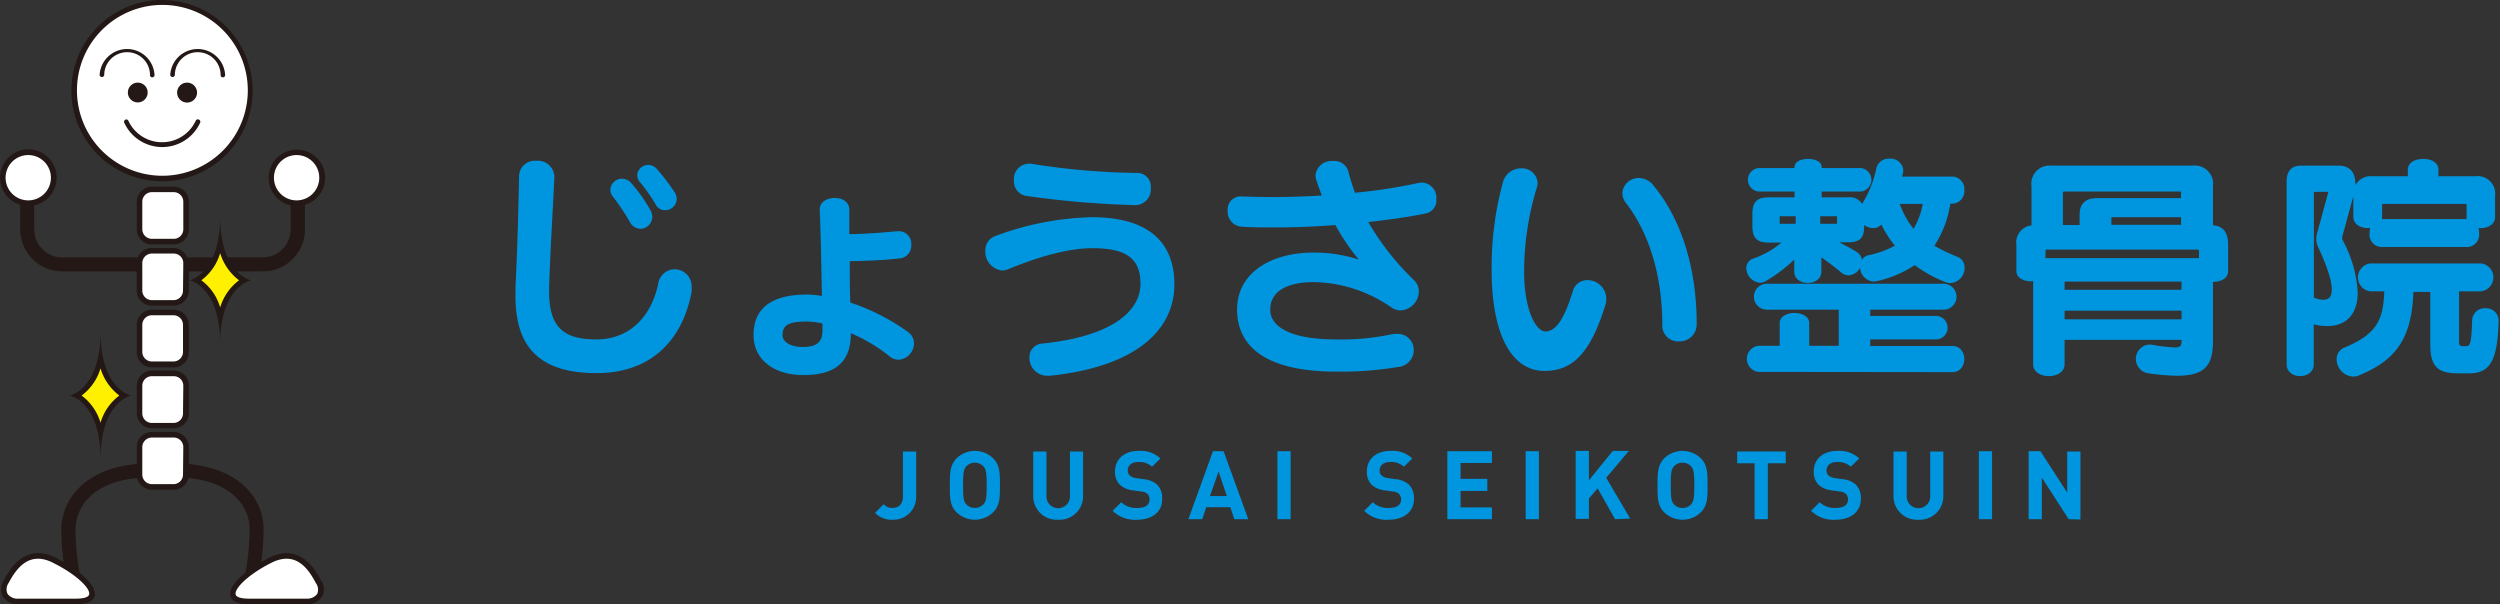 <svg xmlns="http://www.w3.org/2000/svg" viewBox="0 0 331 80"><rect x="0" y="0" width="331" height="80" fill="#333333" stroke="none"/><defs><style>.cls-1{fill:#231815;}.cls-2{fill:#fff;}.cls-3{fill:#fff000;}.cls-4{fill:#0096df;}.cls-5{fill:none;}</style></defs><title>footer_jousai-sekkotsuin_logo</title><g id="レイヤー_2" data-name="レイヤー 2"><g id="index"><path class="cls-1" d="M9.45,12a12,12,0,1,0,12-12A12,12,0,0,0,9.45,12Z"/><path class="cls-2" d="M10.19,12a11.31,11.31,0,1,1,11.3,11.27A11.3,11.3,0,0,1,10.19,12Z"/><path class="cls-1" d="M13.19,9.94a.31.31,0,0,0,.61,0,3,3,0,0,1,6.06,0,.29.29,0,0,0,.3.3.3.3,0,0,0,.3-.3,3.64,3.64,0,0,0-7.27,0Z"/><path class="cls-1" d="M19.55,12.25a1.31,1.31,0,1,1-1.31-1.31A1.31,1.31,0,0,1,19.55,12.25Z"/><path class="cls-1" d="M22.54,9.94a.31.31,0,0,0,.61,0,3,3,0,0,1,6.06,0,.29.29,0,0,0,.3.3.3.3,0,0,0,.3-.3,3.64,3.64,0,0,0-7.27,0Z"/><path class="cls-1" d="M23.45,12.25a1.32,1.32,0,1,0,1.32-1.31A1.32,1.32,0,0,0,23.45,12.25Z"/><path class="cls-1" d="M25.91,16A4.92,4.92,0,0,1,17,16a.3.3,0,0,0-.4-.16.32.32,0,0,0-.15.41,5.53,5.53,0,0,0,10.05,0,.32.32,0,0,0-.15-.41A.31.31,0,0,0,25.91,16Z"/><path class="cls-1" d="M20.11,32.36H23a2,2,0,0,0,2-2V26.71a2,2,0,0,0-2-2H20.11a2,2,0,0,0-2,2v3.64A2,2,0,0,0,20.11,32.36Z"/><path class="cls-2" d="M18.84,26.71a1.27,1.27,0,0,1,1.27-1.27H23a1.27,1.27,0,0,1,1.27,1.27v3.64A1.27,1.27,0,0,1,23,31.62H20.11a1.27,1.27,0,0,1-1.27-1.27Z"/><path class="cls-1" d="M23,41H20.11a2,2,0,0,0-2,2v3.64a2,2,0,0,0,2,2H23a2,2,0,0,0,2-2V43A2,2,0,0,0,23,41Z"/><path class="cls-2" d="M24.23,46.59A1.27,1.27,0,0,1,23,47.86H20.11a1.27,1.27,0,0,1-1.27-1.27V43a1.27,1.27,0,0,1,1.27-1.26H23A1.27,1.27,0,0,1,24.23,43Z"/><path class="cls-1" d="M23,49.06H20.11a2,2,0,0,0-2,2v3.64a2,2,0,0,0,2,2H23a2,2,0,0,0,2-2V51.07A2,2,0,0,0,23,49.06Z"/><path class="cls-2" d="M24.23,54.71A1.27,1.27,0,0,1,23,56H20.11a1.27,1.27,0,0,1-1.27-1.27V51.07a1.26,1.26,0,0,1,1.27-1.26H23a1.26,1.26,0,0,1,1.27,1.26Z"/><path class="cls-1" d="M39.27,19.82a3.73,3.73,0,0,0-.79,7.37v3.18a3.71,3.71,0,0,1-3.71,3.71h-10A2,2,0,0,0,23,32.83H20.11a2,2,0,0,0-1.86,1.25h-10a3.71,3.71,0,0,1-3.72-3.71V27.19a3.75,3.75,0,1,0-1.86-.08v3.26a5.57,5.57,0,0,0,5.58,5.56H18.1v2.54a2,2,0,0,0,2,2H23a2,2,0,0,0,2-2V35.93h9.8a5.58,5.58,0,0,0,5.58-5.56V27.11a3.72,3.72,0,0,0-1.08-7.29Z"/><path class="cls-2" d="M3.74,26.53a3,3,0,1,1,3-3A3,3,0,0,1,3.74,26.53Z"/><path class="cls-2" d="M24.23,38.47A1.27,1.27,0,0,1,23,39.74H20.11a1.27,1.27,0,0,1-1.27-1.27V34.83a1.27,1.27,0,0,1,1.27-1.26H23a1.27,1.27,0,0,1,1.27,1.26Z"/><path class="cls-2" d="M39.27,26.53a3,3,0,1,1,3-3A3,3,0,0,1,39.27,26.53Z"/><path class="cls-1" d="M42.51,76.85c-.69-1.28-2.78-5.18-7-2.93-.31.15-.61.32-.91.49a34.78,34.78,0,0,0,.3-4.23c.05-4-3-8.09-9.9-8.74V59.19a2,2,0,0,0-2-2H20.11a2,2,0,0,0-2,2v2.24c-6.94.63-10,4.77-10,8.75a36.7,36.7,0,0,0,.31,4.23l-.91-.5c-4.25-2.24-6.34,1.66-7,2.94A2.08,2.08,0,0,0,.39,79a2.33,2.33,0,0,0,2.07,1h7.61c1.45,0,2.28-.37,2.46-1.11.21-.9-.68-2-2-3.07A34.65,34.65,0,0,1,10,70.16c0-2.88,2.11-6.29,8.17-6.87a2,2,0,0,0,1.95,1.55H23a2,2,0,0,0,1.95-1.55c6,.6,8.14,4,8.1,6.87a34.65,34.65,0,0,1-.54,5.66c-1.32,1.05-2.21,2.17-2,3.07.18.74,1,1.11,2.46,1.11h7.61a2.33,2.33,0,0,0,2.07-1A2.08,2.08,0,0,0,42.51,76.85Z"/><path class="cls-2" d="M11.8,78.71c-.08.35-.71.55-1.73.55H2.46A1.65,1.65,0,0,1,1,78.63a1.45,1.45,0,0,1,.13-1.43c1.13-2.11,2.83-4.31,6-2.63C10.18,76.1,12,77.94,11.8,78.71Z"/><path class="cls-2" d="M24.23,62.84A1.27,1.27,0,0,1,23,64.1H20.11a1.27,1.27,0,0,1-1.27-1.26V59.19a1.27,1.27,0,0,1,1.27-1.26H23a1.27,1.27,0,0,1,1.27,1.26Z"/><path class="cls-2" d="M42,78.63a1.64,1.64,0,0,1-1.44.63H32.93c-1,0-1.65-.2-1.73-.55-.19-.77,1.62-2.61,4.62-4.14,3.2-1.68,4.9.52,6,2.63A1.45,1.45,0,0,1,42,78.63Z"/><path class="cls-1" d="M13.31,60.81c0-7.66,4.06-8.44,4.06-8.44s-4.06-.79-4.06-8.44h0c0,7.65-4.07,8.44-4.07,8.44s4.07.78,4.07,8.44Z"/><path class="cls-3" d="M10.81,52.37a7,7,0,0,1,2.5,3.6,6.9,6.9,0,0,1,2.49-3.6,7,7,0,0,1-2.49-3.6A7,7,0,0,1,10.81,52.37Z"/><path class="cls-1" d="M29.15,45.54c0-7.65,4.08-8.43,4.08-8.43s-4.08-.79-4.08-8.44h0c0,7.65-4.07,8.44-4.07,8.44s4.07.78,4.07,8.43Z"/><path class="cls-3" d="M26.66,37.11a6.86,6.86,0,0,1,2.49,3.59,7,7,0,0,1,2.5-3.59,7.05,7.05,0,0,1-2.5-3.6A6.93,6.93,0,0,1,26.66,37.11Z"/><path class="cls-4" d="M91.55,38.76C90.2,45.55,85.75,49.4,79,49.4S68.25,46.7,68.25,39.27c0-.42,0-.83,0-1.25.28-5.77.35-9.13.48-14.8A2.07,2.07,0,0,1,71,21.29a2.19,2.19,0,0,1,2.4,2.09v.09c-.25,5.32-.51,9-.7,14.58v.48c0,4.81,1.89,6.41,6.28,6.41,4.07,0,7.18-2.69,8.17-7.37a2.23,2.23,0,0,1,2.18-1.92,2.26,2.26,0,0,1,2.24,2.4A3,3,0,0,1,91.55,38.76ZM84.79,30.3a1.67,1.67,0,0,1-1.41-.93A28,28,0,0,0,81.2,26.1a1.52,1.52,0,0,1-.39-1,1.54,1.54,0,0,1,1.54-1.44,1.65,1.65,0,0,1,1.28.64,21.77,21.77,0,0,1,2.5,3.55,1.75,1.75,0,0,1,.23.84A1.62,1.62,0,0,1,84.79,30.3ZM88,27.83a1.36,1.36,0,0,1-1.21-.8,22.22,22.22,0,0,0-2-2.85,1.51,1.51,0,0,1-.42-1,1.44,1.44,0,0,1,1.47-1.34,1.48,1.48,0,0,1,1.13.54,26.32,26.32,0,0,1,2.37,3.11A1.51,1.51,0,0,1,88,27.83Z"/><path class="cls-4" d="M119,47.63a2,2,0,0,1-1.29-.51,21.52,21.52,0,0,0-5.06-3v.06c0,4.26-2.69,5.48-6.28,5.48-3.75,0-6.6-1.92-6.6-5.32S102,39,106.82,39a12.46,12.46,0,0,1,2,.19c-.07-3.84-.16-8.65-.29-11.47v0c0-1,1-1.51,2-1.51s1.92.52,1.92,1.57V31c1.83,0,4.26-.2,6.41-.39h.19a1.65,1.65,0,0,1,1.6,1.8,1.69,1.69,0,0,1-1.41,1.79c-2.15.26-4.8.35-6.73.38,0,1.89,0,3.82.07,5.48A28.22,28.22,0,0,1,120.28,44a1.85,1.85,0,0,1,.73,1.47A2.2,2.2,0,0,1,119,47.63Zm-10.1-4.8a10.53,10.53,0,0,0-2.08-.26c-2.44,0-3.21.48-3.21,1.8,0,1,1.22,1.57,2.66,1.57,1.73,0,2.63-.52,2.63-2.25Z"/><path class="cls-4" d="M139,49.75l-.33,0a2.35,2.35,0,0,1-2.37-2.4A1.78,1.78,0,0,1,138,45.49c9.68-1,13-4.55,13-7.92s-1.92-4.71-6.34-4.71c-3.18,0-7.05,1.09-11.12,2.76a2.1,2.1,0,0,1-.87.19,2.49,2.49,0,0,1-2.21-2.6,2,2,0,0,1,1.22-1.92,38.83,38.83,0,0,1,12.91-2.53c7.08,0,10.9,3,10.9,8.91C155.45,44.11,149.81,48.63,139,49.75Zm11.44-22.59h-.1a124.43,124.43,0,0,1-14.45-1.22,1.93,1.93,0,0,1-1.64-2.05,2,2,0,0,1,1.89-2.21,1.71,1.71,0,0,1,.39,0,94.94,94.94,0,0,0,14.07,1.22,1.78,1.78,0,0,1,1.76,1.95A2.09,2.09,0,0,1,150.42,27.16Z"/><path class="cls-4" d="M188.81,28.25c-2.14.45-4.77.83-7.65,1.15a35.09,35.09,0,0,0,6.08,7.72,2,2,0,0,1,.61,1.45,2.55,2.55,0,0,1-2.4,2.53,2.21,2.21,0,0,1-1.31-.45,18.47,18.47,0,0,0-10.23-3.3c-3.26,0-5.73,1.09-5.73,3.65,0,2.24,2.63,3.94,8.71,3.94a31.69,31.69,0,0,0,7.31-.67,3.21,3.21,0,0,1,.74-.06,2.11,2.11,0,0,1,2.24,2.14,2.25,2.25,0,0,1-2.08,2.24,46.43,46.43,0,0,1-8.21.61c-9.39,0-13.1-3.39-13.1-8.23s4.48-7.53,10.12-7.53a19.23,19.23,0,0,1,6,.93,28.37,28.37,0,0,1-3.11-4.58c-2.6.22-5.35.32-8.08.32-1.44,0-2.91,0-4.36-.1a2,2,0,0,1-1.82-2.15A1.74,1.74,0,0,1,164.27,26h.09A98.74,98.74,0,0,0,175,25.88c-.22-.64-.48-1.29-.7-2a1.79,1.79,0,0,1-.13-.67,2.13,2.13,0,0,1,2.34-1.89,1.9,1.9,0,0,1,2,1.34,27.87,27.87,0,0,0,.89,2.86,69.15,69.15,0,0,0,8.37-1.29,3.34,3.34,0,0,1,.51-.06,2,2,0,0,1,1.89,2.21A1.75,1.75,0,0,1,188.81,28.25Z"/><path class="cls-4" d="M212.49,40.58c-2,6.35-4.39,8.53-8,8.53-4.68,0-7-5.48-7-13.33A43,43,0,0,1,199,24.08a2.47,2.47,0,0,1,2.37-1.79,2.06,2.06,0,0,1,2.21,1.92,2,2,0,0,1-.12.67,38.58,38.58,0,0,0-1.67,11c0,5.19,1.57,8,2.82,8s2.37-1.28,3.59-5.19a2,2,0,0,1,2-1.6,2.49,2.49,0,0,1,2.47,2.5A3.18,3.18,0,0,1,212.49,40.58Zm9.81,4.62A2.09,2.09,0,0,1,220.09,43c0-5.93-1.48-11.79-4.81-16.12a2.11,2.11,0,0,1-.48-1.31,2.14,2.14,0,0,1,2.21-2,2.48,2.48,0,0,1,1.92,1c4.1,5,5.71,11.76,5.71,18.3A2.25,2.25,0,0,1,222.3,45.2Z"/><path class="cls-4" d="M258.22,37.48a1.78,1.78,0,0,1-.64-.13,17.1,17.1,0,0,1-4.07-2.25,14.7,14.7,0,0,1-5,2.12,2.69,2.69,0,0,1-.44.06,1.94,1.94,0,0,1-1.8-1.82,1.86,1.86,0,0,1-1.5,1,1.55,1.55,0,0,1-1-.39c-.8-.67-1.73-1.37-2.62-2v1.89c0,2-3.59,2-3.59,0V34.37a20,20,0,0,1-3.78,2.85,1.44,1.44,0,0,1-.77.22,2,2,0,0,1-1.8-1.92,1.33,1.33,0,0,1,1-1.31,11.94,11.94,0,0,0,3.66-2.09h-1.73c-1.51,0-2.12-.64-2.12-2.14v-1.7c0-1.51.61-2.15,2.12-2.15h3.46v-.77h-4.74a1.56,1.56,0,0,1,0-3.11h4.74v-.16c0-1.4,3.59-1.4,3.59,0v.16h4.9a1.56,1.56,0,1,1,0,3.11h-4.9v.77h3.46a1.89,1.89,0,0,1,1.89.87,14.34,14.34,0,0,0,1.89-4.71,1.64,1.64,0,0,1,1.7-1.28A1.69,1.69,0,0,1,252,22.54a2.35,2.35,0,0,1-.06.42,1.69,1.69,0,0,1-.13.42h6.67a1.64,1.64,0,0,1,1.6,1.76,1.67,1.67,0,0,1-1.6,1.83h-.26a14.1,14.1,0,0,1-2.11,5.57,24.18,24.18,0,0,0,3,1.44,1.48,1.48,0,0,1,1,1.44A2,2,0,0,1,258.22,37.48ZM232.84,49.24a1.74,1.74,0,0,1,0-3.46h2.79v-3c0-1.79,3.91-1.79,3.91,0v3h3.91V41h-9.64a1.72,1.72,0,0,1,0-3.43h23.64a1.72,1.72,0,0,1,0,3.43h-9.83v.83h8.81a1.56,1.56,0,0,1,0,3.11h-8.81v.87h10.89c2.08,0,2.08,3.46,0,3.46Zm4.91-20.61h-2.12v1h2.12Zm5.48,0H241v1h2.22Zm5.86,1.09a1.43,1.43,0,0,1-1.09.48,2.11,2.11,0,0,1-1.19-.41V30c0,1.51-.57,2.08-2.14,2.08h-1.16c.71.36,1.48.77,2.22,1.22a1.58,1.58,0,0,1,.8,1.09,1.35,1.35,0,0,1,.89-.61,12.58,12.58,0,0,0,3.46-1.25A14.53,14.53,0,0,1,249.09,29.72ZM251.52,27a11.83,11.83,0,0,0,1.83,3.3,9.76,9.76,0,0,0,1.22-3.3Z"/><path class="cls-4" d="M293,37.32v7.81c0,3.11-.93,4.62-4.77,4.62a29.29,29.29,0,0,1-3.94-.35,1.92,1.92,0,0,1,.19-3.78c.1,0,.19,0,.29,0a24.34,24.34,0,0,0,3.14.38c.83,0,.93-.25.93-.86V45H273.35v3.23c0,2.09-4.16,2.09-4.16,0v-11c-1.06.1-2.22-.35-2.22-1.34V32.41a2.25,2.25,0,0,1,2-2.56V24.66a2.4,2.4,0,0,1,2.63-2.73H290.3A2.43,2.43,0,0,1,293,24.66v5.16c1.41.13,2,1,2,2.59v3.53C295,36.87,294,37.32,293,37.32Zm-1.85-4.14s-.07-.13-.1-.13H270.92s-.1.1-.1.13v1h20.32Zm-2.38-7.69c0-.06,0-.13-.09-.13H273.25a.14.14,0,0,0-.12.13v4.3h2.21V28.41c0-1.48.83-2.18,2.31-2.18h11.11Zm.07,11.79H273.35v1.09h15.48Zm0,3.85H273.35v1.15h15.48Zm-.07-12.37h-9.22v1h9.22Z"/><path class="cls-4" d="M328.47,30.2l-.32,0a2.57,2.57,0,0,1,.09.67,1.64,1.64,0,0,1-1.57,1.83H315.3a1.62,1.62,0,0,1-1.57-1.79,2.65,2.65,0,0,1,.09-.71l-.32,0c-1,0-1.92-.51-1.92-1.54V26l-1.47,5.35a1.42,1.42,0,0,0,0,.35,16.24,16.24,0,0,1,2.05,7.05c0,2.79-1.48,4.42-4,4.42a7.46,7.46,0,0,1-1.82-.22v5.28c0,2.09-3.59,2.09-3.59,0V24.05c0-1.41.64-2.12,1.92-2.12h4.93c1.54,0,2.25.9,2.25,2.41v.19a2.31,2.31,0,0,1,2.34-1.19h4.61v-.86c0-1,1-1.44,2.05-1.44s2,.48,2,1.44v.86h4.84a2.33,2.33,0,0,1,2.66,2.6v2.72C330.39,29.69,329.43,30.2,328.47,30.2Zm-21.6,2.41a2.28,2.28,0,0,1-.19-.93,2.89,2.89,0,0,1,.09-.74l1.51-5.54h-1.92v14a3.47,3.47,0,0,0,1.25.29c.77,0,1.12-.45,1.12-1.38C308.73,37.19,308.12,35.26,306.87,32.61Zm20.19,16.82h-1.7c-2.66,0-3.59-1-3.59-3.78v-7h-2.24c-.2,6.21-2.37,9.1-7.28,11.08a1.74,1.74,0,0,1-.7.13,2.32,2.32,0,0,1-2.18-2.24A1.63,1.63,0,0,1,310.46,46c4.26-1.79,5.09-3.68,5.22-7.43h-1.86a1.86,1.86,0,0,1,0-3.69H328.5a1.86,1.86,0,0,1,0,3.69h-2.92v6.69c0,.42.1.58.52.58h.38c.54,0,.74-.22.83-3.43a1.66,1.66,0,0,1,1.77-1.6,1.64,1.64,0,0,1,1.73,1.73v.06C330.68,47.86,329.59,49.36,327.06,49.43Zm-.48-22.34s-.1-.09-.13-.09H315.52s-.13.06-.13.09V29h11.19Z"/><path class="cls-4" d="M118.16,68.81a3,3,0,0,1-2.3-.91L117,66.75a1.41,1.41,0,0,0,1.14.5c.86,0,1.41-.5,1.41-1.53V59.78h1.75v6A3,3,0,0,1,118.16,68.81Z"/><path class="cls-4" d="M131.49,67.83a3.48,3.48,0,0,1-4.84,0c-.91-.9-.89-2-.89-3.57s0-2.67.89-3.58a3.48,3.48,0,0,1,4.84,0c.91.91.9,2,.9,3.58S132.4,66.93,131.49,67.83Zm-1.29-6.09a1.57,1.57,0,0,0-2.26,0c-.34.38-.43.79-.43,2.52s.09,2.14.43,2.52a1.59,1.59,0,0,0,2.26,0c.34-.38.44-.8.44-2.52S130.54,62.12,130.2,61.74Z"/><path class="cls-4" d="M140.1,68.81a3.11,3.11,0,0,1-3.3-3.14V59.78h1.75V65.6a1.56,1.56,0,1,0,3.11,0V59.78h1.74v5.89A3.11,3.11,0,0,1,140.1,68.81Z"/><path class="cls-4" d="M150.59,68.81a4.2,4.2,0,0,1-3.28-1.18l1.14-1.13a2.9,2.9,0,0,0,2.16.75c1,0,1.59-.39,1.59-1.1a1,1,0,0,0-.28-.76,1.36,1.36,0,0,0-.79-.31L150,64.92a3,3,0,0,1-1.73-.74,2.37,2.37,0,0,1-.64-1.76c0-1.6,1.18-2.72,3.12-2.72a3.81,3.81,0,0,1,2.89,1l-1.11,1.09a2.48,2.48,0,0,0-1.83-.62c-.93,0-1.39.52-1.39,1.14a.88.88,0,0,0,.27.64,1.52,1.52,0,0,0,.83.35l1.05.15a3.06,3.06,0,0,1,1.72.69,2.52,2.52,0,0,1,.69,1.91C153.91,67.83,152.46,68.81,150.59,68.81Z"/><path class="cls-4" d="M163.42,68.74l-.52-1.59h-3.19l-.54,1.59h-1.83l3.26-9H162l3.27,9Zm-2.08-6.32-1.14,3.26h2.23Z"/><path class="cls-4" d="M169.13,68.74v-9h1.75v9Z"/><path class="cls-4" d="M183.89,68.81a4.18,4.18,0,0,1-3.27-1.18l1.13-1.13a2.92,2.92,0,0,0,2.17.75c1,0,1.58-.39,1.58-1.1a1,1,0,0,0-.28-.76,1.3,1.3,0,0,0-.79-.31l-1.08-.16a3,3,0,0,1-1.74-.74,2.37,2.37,0,0,1-.64-1.76c0-1.6,1.18-2.72,3.12-2.72a3.82,3.82,0,0,1,2.9,1l-1.11,1.09a2.51,2.51,0,0,0-1.84-.62c-.93,0-1.38.52-1.38,1.14a.87.87,0,0,0,.26.64,1.6,1.6,0,0,0,.83.35l1.06.15a3,3,0,0,1,1.71.69,2.52,2.52,0,0,1,.69,1.91C187.21,67.83,185.77,68.81,183.89,68.81Z"/><path class="cls-4" d="M191.63,68.74v-9h5.9v1.56h-4.15v2.1h3.54V65h-3.54v2.18h4.15v1.56Z"/><path class="cls-4" d="M202,68.74v-9h1.75v9Z"/><path class="cls-4" d="M213.83,68.74l-2.3-4.08L210.37,66v2.7h-1.75v-9h1.75v3.9l3.16-3.9h2.13l-3,3.56,3.18,5.4Z"/><path class="cls-4" d="M225.19,67.83a3.49,3.49,0,0,1-4.85,0c-.9-.9-.88-2-.88-3.57s0-2.67.88-3.58a3.49,3.49,0,0,1,4.85,0c.9.91.89,2,.89,3.58S226.09,66.93,225.19,67.83Zm-1.3-6.09a1.45,1.45,0,0,0-1.12-.48,1.47,1.47,0,0,0-1.13.48c-.34.38-.43.79-.43,2.52s.09,2.14.43,2.52a1.46,1.46,0,0,0,1.13.47,1.44,1.44,0,0,0,1.12-.47c.34-.38.44-.8.44-2.52S224.23,62.12,223.89,61.74Z"/><path class="cls-4" d="M234.06,61.34v7.4h-1.75v-7.4H230V59.78h6.43v1.56Z"/><path class="cls-4" d="M243.06,68.81a4.18,4.18,0,0,1-3.27-1.18l1.13-1.13a2.92,2.92,0,0,0,2.17.75c1,0,1.58-.39,1.58-1.1a1,1,0,0,0-.27-.76,1.36,1.36,0,0,0-.8-.31l-1.08-.16a3,3,0,0,1-1.74-.74,2.37,2.37,0,0,1-.64-1.76c0-1.6,1.18-2.72,3.12-2.72a3.82,3.82,0,0,1,2.9,1l-1.11,1.09a2.51,2.51,0,0,0-1.84-.62c-.93,0-1.38.52-1.38,1.14a.87.87,0,0,0,.26.64,1.6,1.6,0,0,0,.83.35l1.06.15a3,3,0,0,1,1.71.69,2.52,2.52,0,0,1,.69,1.91C246.38,67.83,244.94,68.81,243.06,68.81Z"/><path class="cls-4" d="M254,68.81a3.11,3.11,0,0,1-3.3-3.14V59.78h1.75V65.6a1.56,1.56,0,1,0,3.11,0V59.78h1.74v5.89A3.11,3.11,0,0,1,254,68.81Z"/><path class="cls-4" d="M262,68.74v-9h1.75v9Z"/><path class="cls-4" d="M273.89,68.74l-3.55-5.5v5.5h-1.75v-9h1.56l3.55,5.48V59.78h1.75v9Z"/><rect id="_スライス_" data-name="&lt;スライス&gt;" class="cls-5" width="331" height="80"/></g></g></svg>
